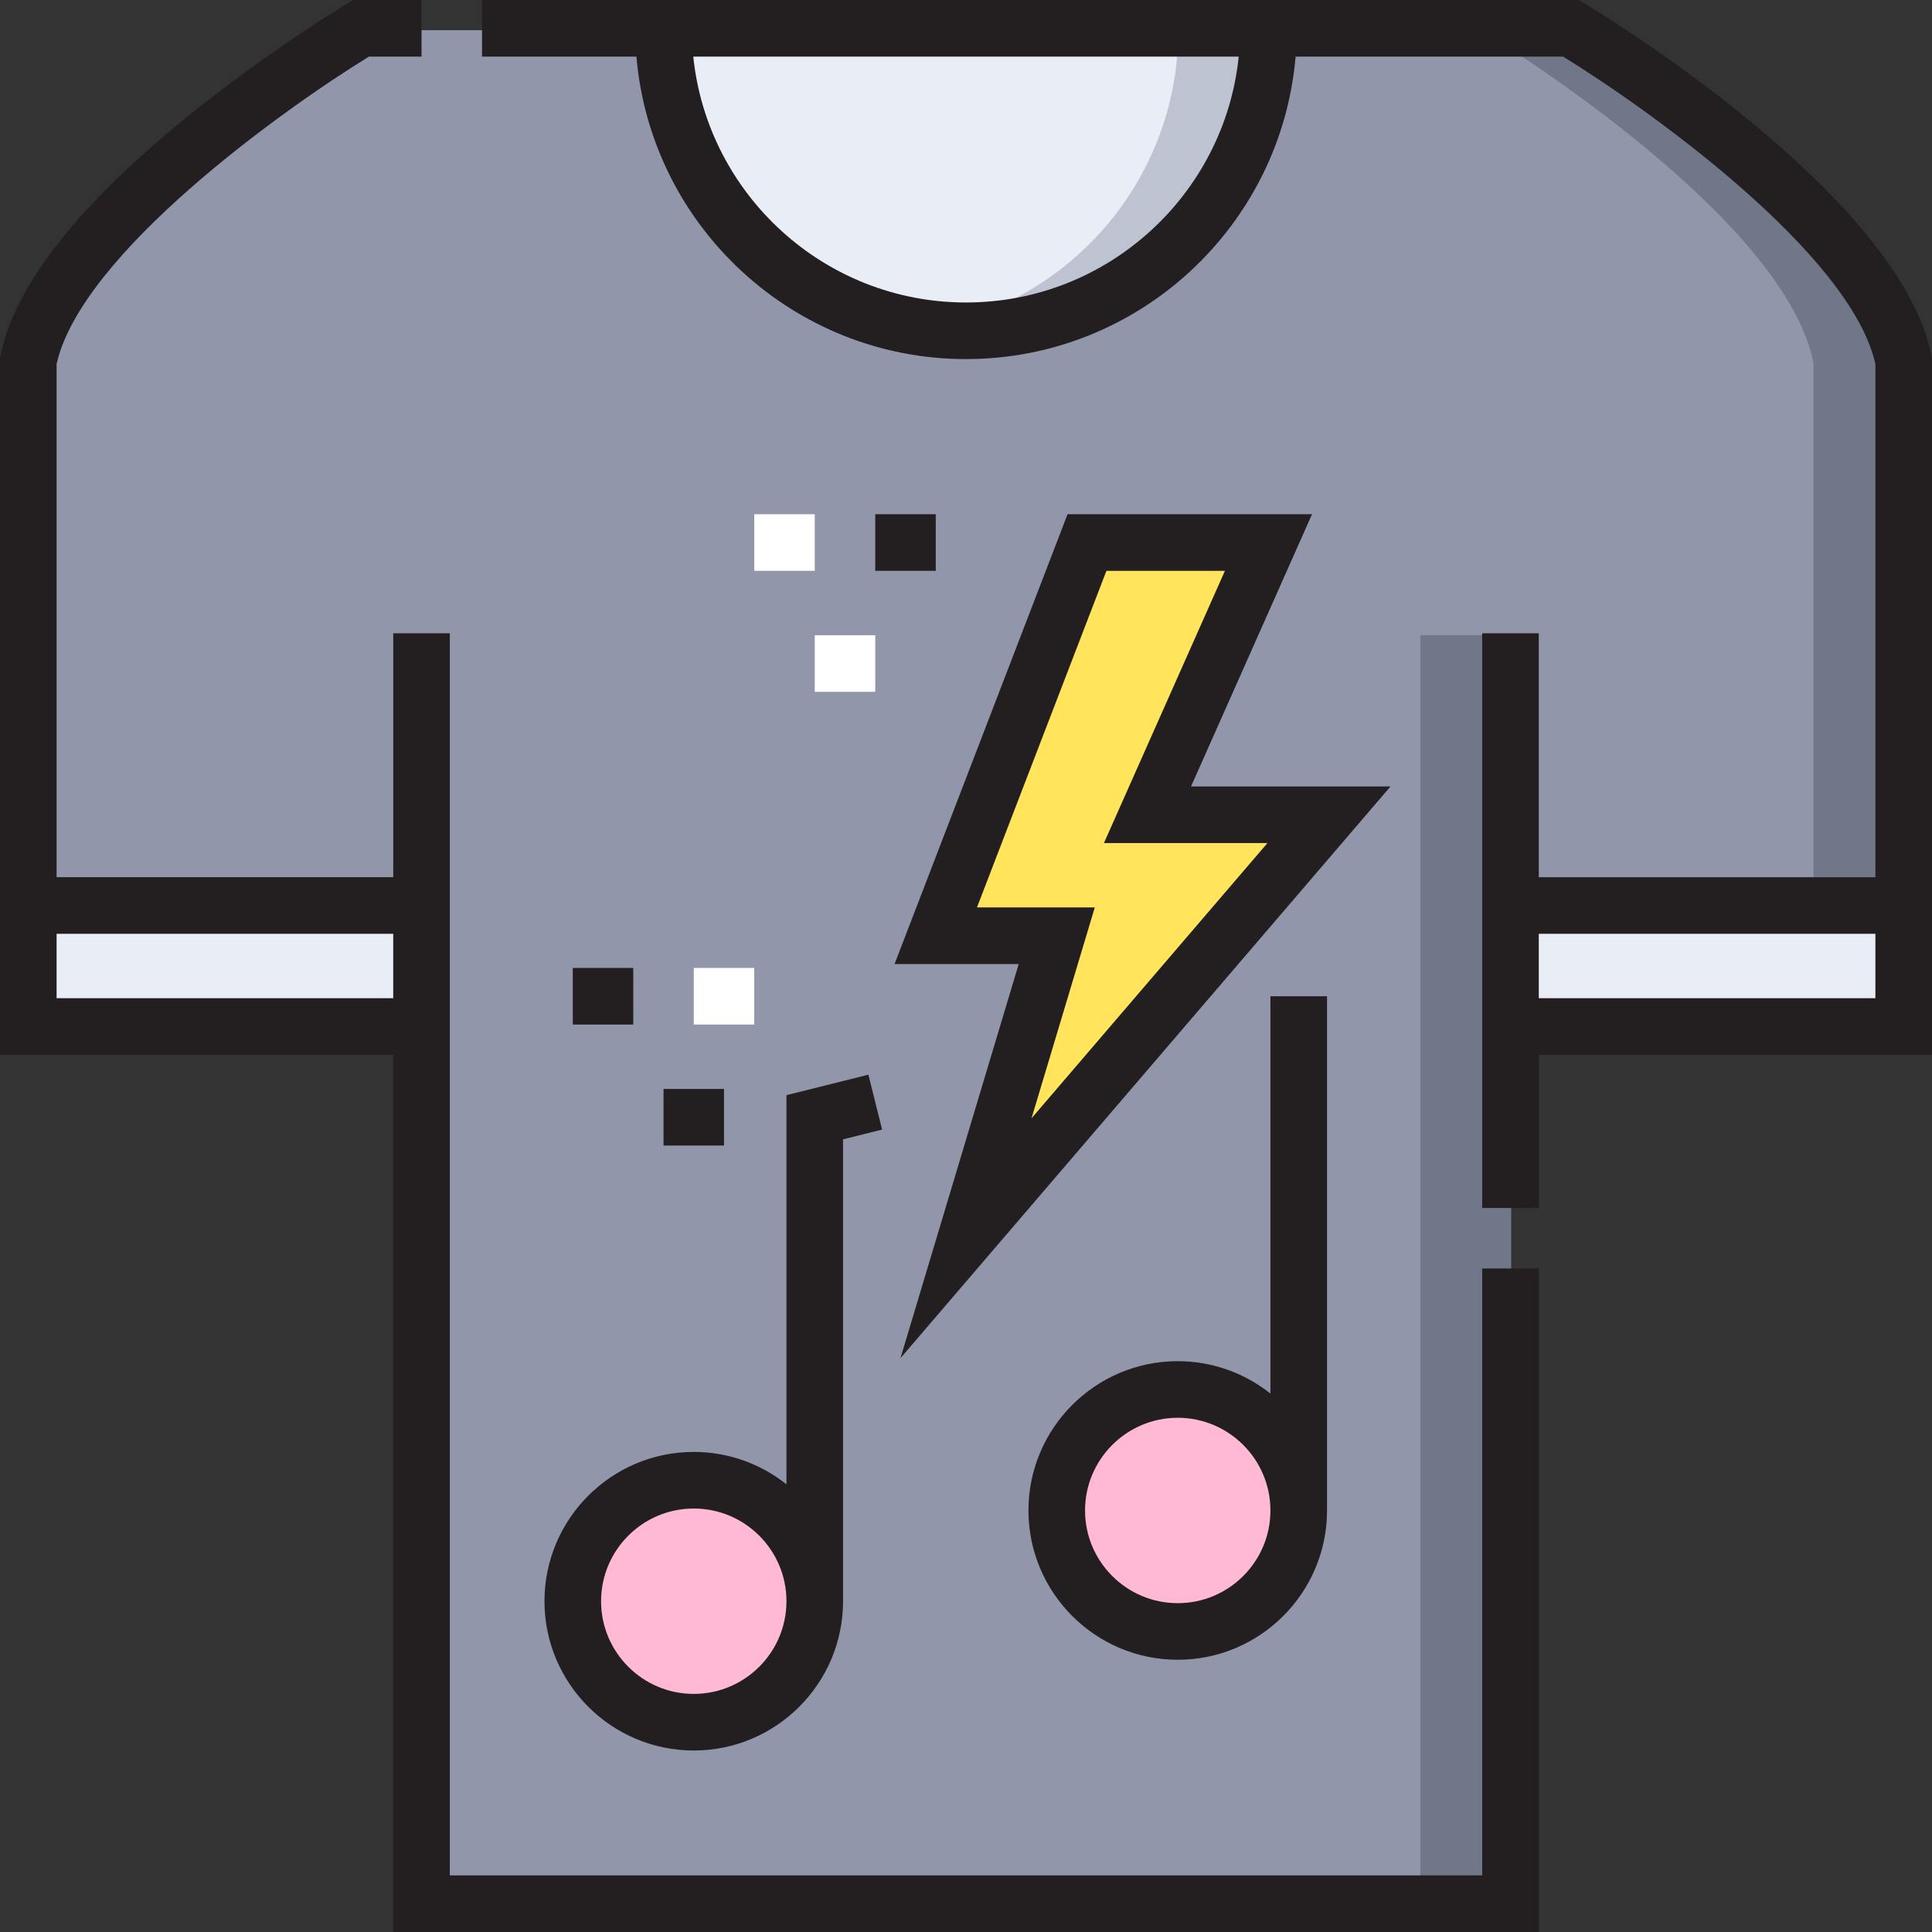 <svg enable-background="new 0 0 512 512" height="512" viewBox="0 0 512 512" width="512" xmlns="http://www.w3.org/2000/svg"><rect x="0" y="0" width="512" height="512" fill="#333333" stroke="none"/><g fill="#e9edf5"><path d="m336.305 8c0 44.249-35.912 80.161-80.161 80.161s-80.162-35.912-80.162-80.161z"/><path d="m400.434 240.468h104.21v32.065h-104.21z"/><path d="m7.643 240.468h104.21v32.065h-104.21z"/></g><path d="m400.434 240.468v32.065 232.467h-288.581v-232.468-32.065h-104.21v-144.29c8.016-40.08 88.178-88.177 88.178-88.177h80.161c0 44.249 35.912 80.161 80.161 80.161s80.162-35.912 80.162-80.161h80.161s80.161 48.097 88.177 88.177v144.29h-104.209z" fill="#9196aa"/><path d="m376.385 209.132v295.868h24.049v-295.868-40.809h-24.049z" fill="#707789"/><path d="m416.466 8h-24.048s80.161 48.097 88.177 88.177v144.29h24.048v-144.29c-8.016-40.08-88.177-88.177-88.177-88.177z" fill="#707789"/><path d="m336.305 8h-24.048c0 40.151-29.602 73.341-68.137 79.162 3.933.594 7.927 1 12.024 1 44.249-.001 80.161-35.913 80.161-80.162z" fill="#bec3d2"/><path d="m352.337 216.419-96.194 112.226 24.049-80.161h-32.065l40.081-104.21h48.097l-32.065 72.145z" fill="#ffe45c"/><path d="m312.256 368.726c17.716 0 32.065 14.349 32.065 32.065s-14.349 32.065-32.065 32.065-32.065-14.349-32.065-32.065c.001-17.716 14.35-32.065 32.065-32.065z" fill="#ffb9d5"/><path d="m183.998 392.774c17.716 0 32.065 14.349 32.065 32.065s-14.349 32.065-32.065 32.065-32.065-14.349-32.065-32.065 14.35-32.065 32.065-32.065z" fill="#ffb9d5"/><path d="m199.887 136.274h16.032v15h-16.032z" fill="#fff"/><path d="m215.919 168.339h16.032v15h-16.032z" fill="#fff"/><path d="m183.855 256.516h16.032v15h-16.032z" fill="#fff"/><g fill="#231f20"><path d="m392.791 497h-273.582v-329.177h-15v64.645h-89.209v-136.006c6.574-29.302 60.249-67.631 82.776-81.462h13.933v-15h-18.109l-1.781 1.069c-.836.502-20.735 12.492-41.943 29.66-29.322 23.737-46.054 45.094-49.73 63.478l-.146.728v184.598h104.209v232.467h303.581v-175.839h-15v160.839zm-377.791-232.468v-17.064h89.209v17.064z"/><path d="m512 94.935-.146-.728c-8.568-42.841-88.284-91.104-91.673-93.138l-1.781-1.069h-290.658v15h40.915c3.816 44.84 41.532 80.161 87.343 80.161s83.527-35.321 87.343-80.161h70.882c22.525 13.819 76.194 52.128 82.775 81.462v136.006h-89.209v-64.645h-15v152.306h15v-40.597h104.209zm-256-14.774c-37.533 0-68.509-28.606-72.275-65.161h144.55c-3.766 36.555-34.742 65.161-72.275 65.161zm151.791 184.371v-17.064h89.209v17.064z"/><path d="m282.914 136.274-45.85 119.209h32.905l-31.333 104.445 129.864-151.509h-52.863l32.064-72.145zm52.973 87.145-62.521 72.941 16.763-55.877h-31.224l34.311-89.209h31.405l-32.064 72.145z"/><path d="m183.855 463.903c21.816 0 39.564-17.749 39.564-39.564v-122.402l10.351-2.588-3.638-14.552-21.713 5.428v103.134c-6.754-5.366-15.288-8.584-24.564-8.584-21.816 0-39.564 17.749-39.564 39.564s17.748 39.564 39.564 39.564zm0-64.129c13.545 0 24.564 11.02 24.564 24.564s-11.02 24.564-24.564 24.564-24.564-11.02-24.564-24.564 11.019-24.564 24.564-24.564z"/><path d="m312.113 360.726c-21.816 0-39.564 17.749-39.564 39.565s17.749 39.564 39.564 39.564 39.564-17.749 39.564-39.564v-136.275h-15v105.293c-6.754-5.366-15.288-8.583-24.564-8.583zm0 64.129c-13.545 0-24.564-11.02-24.564-24.564s11.02-24.565 24.564-24.565 24.564 11.02 24.564 24.565-11.019 24.564-24.564 24.564z"/><path d="m231.952 136.274h16.032v15h-16.032z"/><path d="m151.791 256.516h16.032v15h-16.032z"/><path d="m175.839 288.581h16.032v15h-16.032z"/></g></svg>